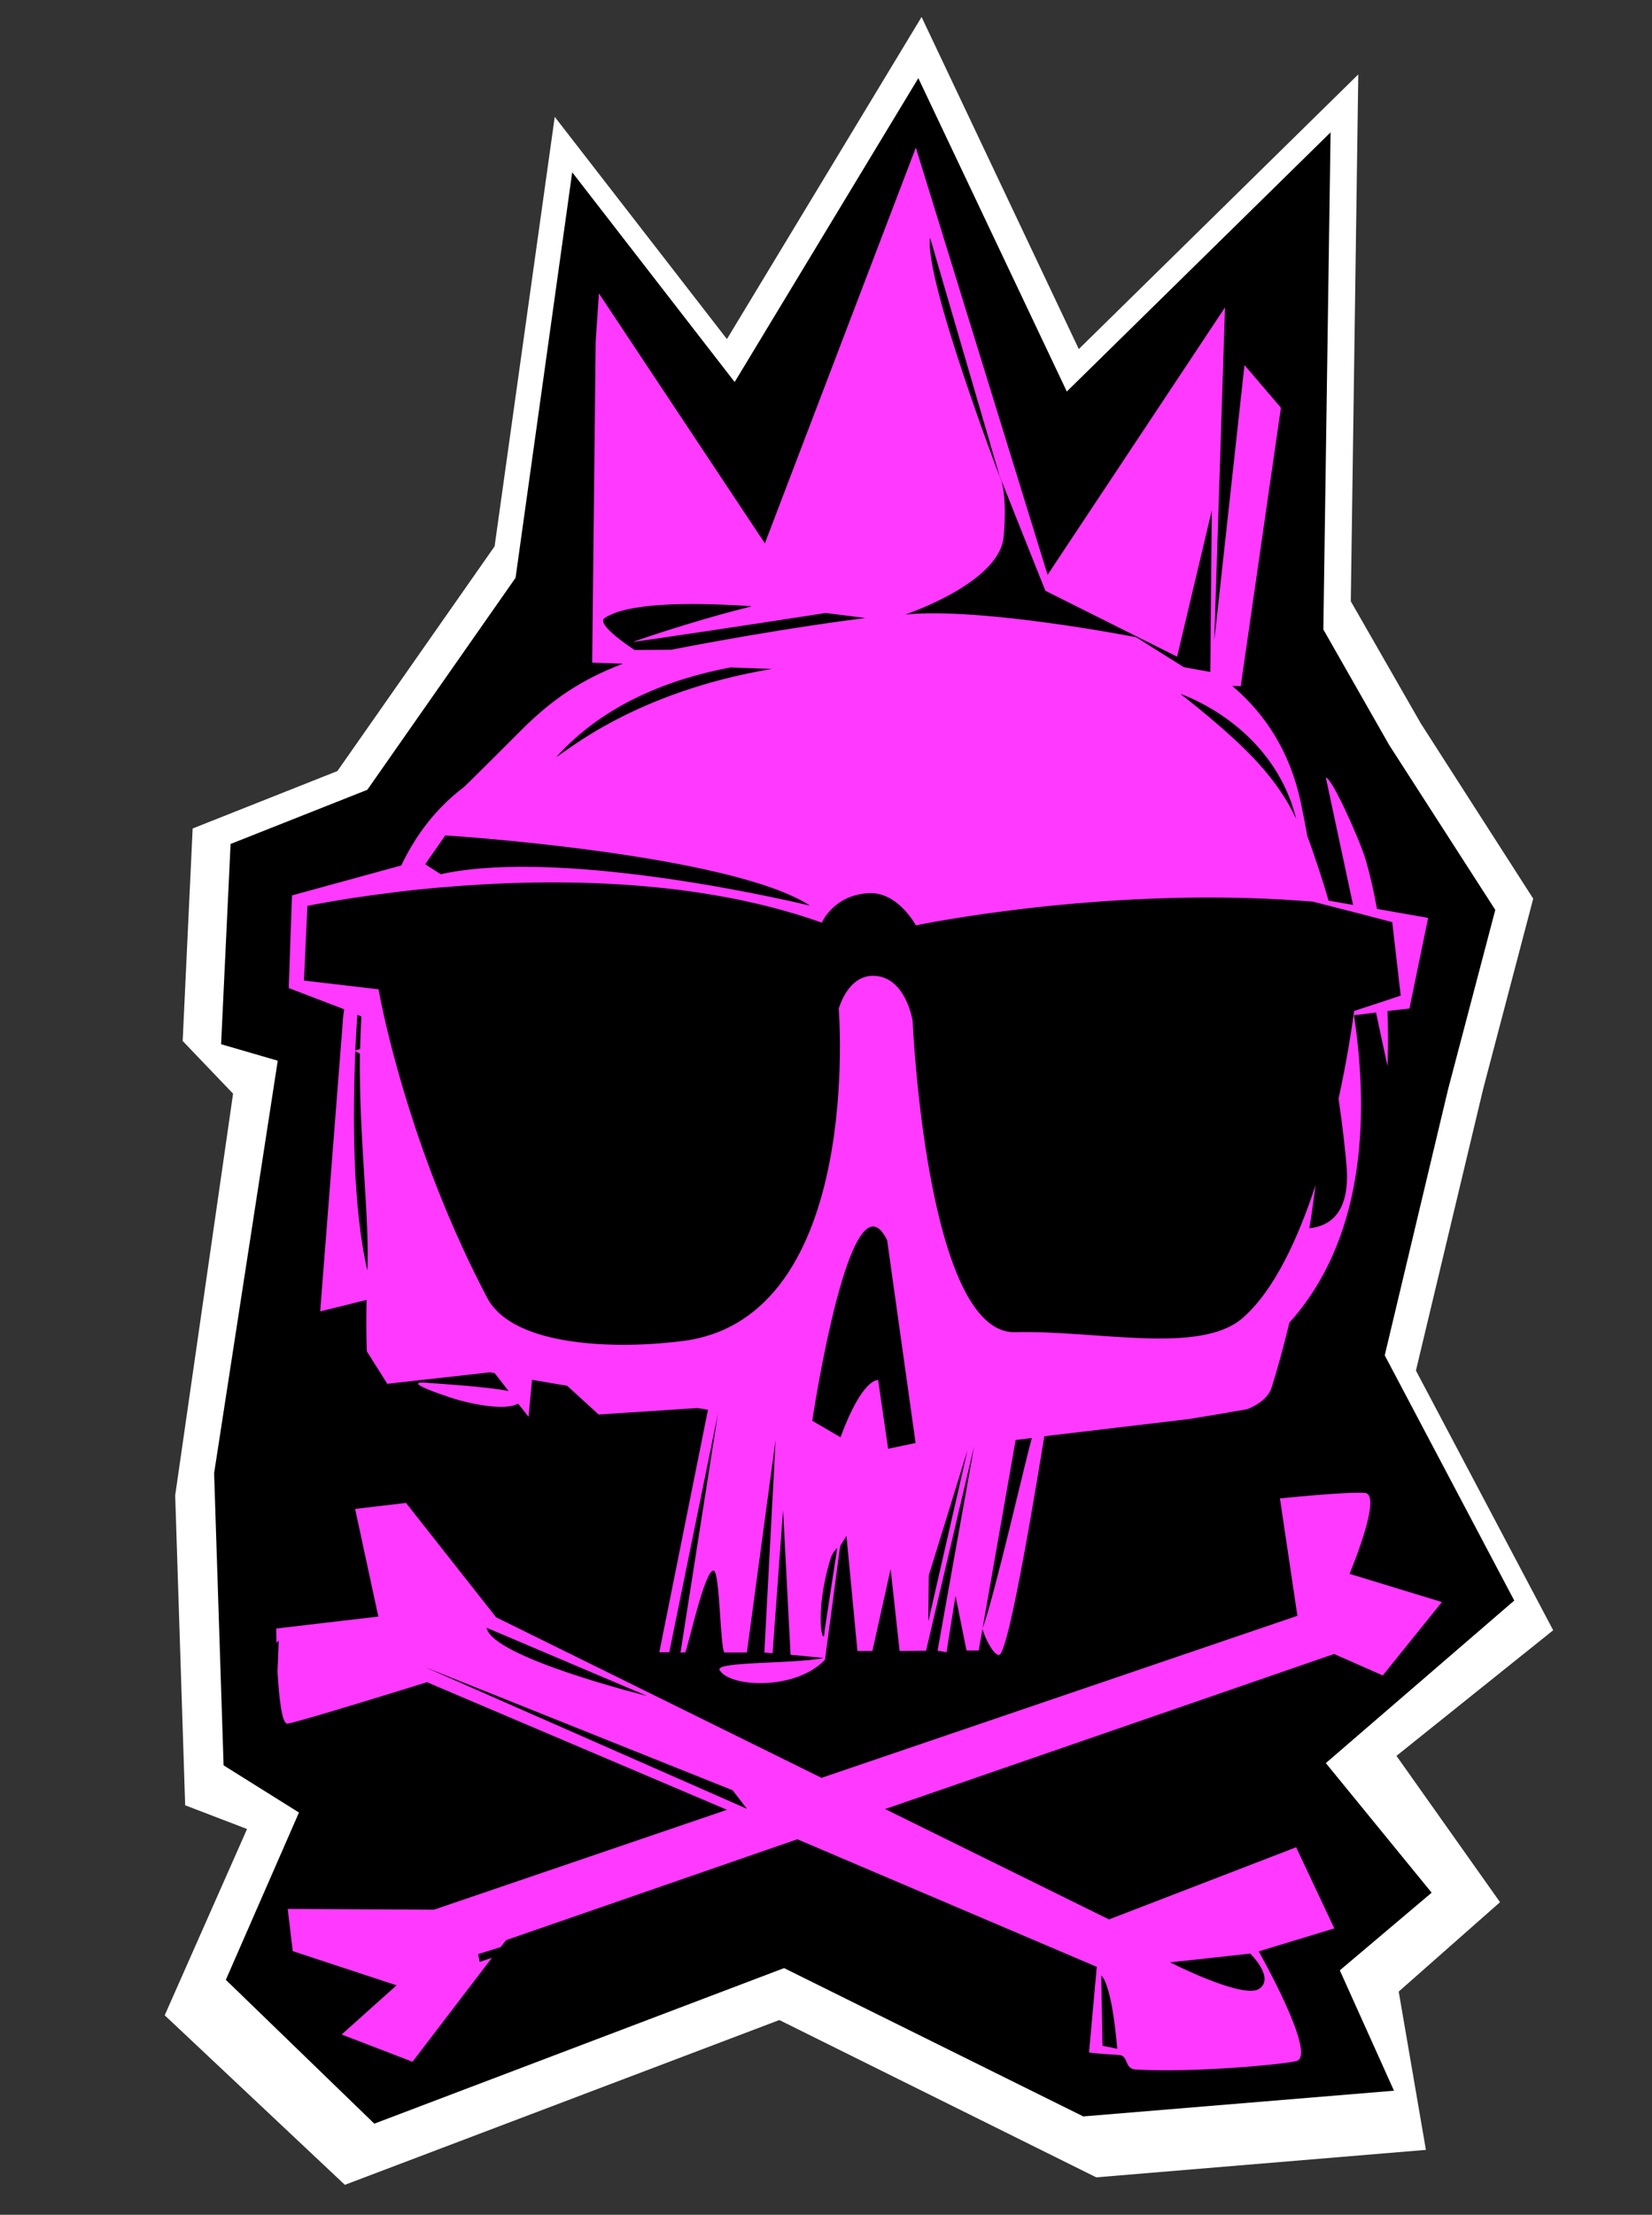 <svg xmlns="http://www.w3.org/2000/svg" xmlns:xlink="http://www.w3.org/1999/xlink" id="Layer_1" x="0px" y="0px" viewBox="0 0 662 887" style="enable-background:new 0 0 662 887;" xml:space="preserve"><rect x="0" y="0" width="662" height="887" fill="#333333" stroke="none"/><style type="text/css">	.st0{fill:#FFFFFF;}	.st1{fill:#FF39FF;}</style><polygon class="st0" points="291.3,135.8 222.3,46.8 198.2,218.8 135.2,308.8 77.2,331.8 73.2,416.9 93.4,438 70.2,598.9 74.2,723  99,732.5 66,807.1 138.2,875 312.3,809 439.3,872 571.4,861 560.5,797.6 601.1,761.8 559.6,703.2 622.4,652.9 567.4,548.9  594.4,435.9 614.4,359.9 569.4,289.8 541.3,240.8 544.3,29.8 432.3,139.8 369.3,6.8 "></polygon><polygon points="294.4,153 229.3,69 206.6,231.4 147.2,316.3 92.4,338 88.6,418.2 111.3,424.8 85.8,590 89.6,707 119.8,725.9  90.5,792.9 150,850.5 314.2,788.2 434.1,847.6 558.6,837.3 536.9,789.1 573.7,758 531.3,706.1 606.8,641 554.9,542.8 580.3,436.2  599.2,364.4 556.7,298.4 530.3,252.1 533.2,53 427.5,156.8 368,31.3 "></polygon><path class="st1" d="M191.6,782.6l9-2.8l2.2-2.8l116.7-40.4l120,51.1l-3.1,34.3c0,0,3.3,0.5,12.1,1c3.8,0.3,2,5.5,6.5,5.8 c22.3,1.4,59.6-2,64.6-3.4c8.3-2.5-15.2-43.9-15.2-43.9l30.3-9.2l-15.3-32.5l-75,28.9l-89.7-44.2l179.9-62.1l19.5,8.6l23.7-29.4 l-37-11.3c0,0,13.4-31.8,6.2-32.4s-34.1,2.2-34.1,2.2l7,47l-190.7,64.9l-58.6-28.9l-71.8-35.4l-36.1-45.8l-20.4,2.4l9.3,43.1 l-40.9,4.8c0,0,0,2.3,0.1,5.7l0.9-0.8c0,0-0.2,5.9-0.5,12.3c0.6,10.2,1.7,21.1,4,20.9c4.2-0.5,55.9-16.6,55.9-16.6l120.2,51.1 l-117.4,40l-58.6-0.3l2,16.9l41.6,13.7l-22,19.7l28.4,10.9l31.8-41.6c-3,1-4.9,1.6-4.9,1.6L191.6,782.6z M468.9,785.9l32.1-3.5 c0,0,10,9.7,3.6,14.1C498.1,800.8,468.9,785.9,468.9,785.9z M441.3,791.1c4.6,4.6,6.4,29.4,6.4,29.4l-5.9-1.2L441.3,791.1z  M259.3,679.2c0,0-62.2-15.4-64.3-27.3L259.3,679.2z M299.3,724.4l-128.9-56.7L293.6,717L299.3,724.4z"></path><path class="st1" d="M249.6,265.8c-17,6.5-28.6,14.5-40.7,26.6c-2.2,2.2-22.3,22.3-23.1,22.9c-11,8.3-19.2,19.1-25,31.3l-43.8,12 l-1.3,37.1l22.2,8.5c-0.3,2-0.4,3.2-0.4,3.2l-9.2,117.8l18.6-4.6c-0.3,12.8,0.1,20.6,0.1,20.6l8.2,13l41.1-4.6l1.9,0.3l5.6,7.2 c-7.4-1.7-31.4-3.2-31.4-3.2s-15-1.9,7.8,5.7c9.3,3.1,22.9,5.4,27.4,2.5l4.2,5.3l1.4-14.8l14.1,2.4l12.6,11.5l39.6-2.6l4.2,0.7 l-19.5,97.1h4l19.5-95.6l-15,95.7h1.9c1.1-2.1,7.9-33.6,11.4-32.8c2.5,0.6,2.6,31.3,4.3,32.8h9l11.5-85.1l-4.5,85.1l3.3,0.3 l4.2-57.3l3,57.9l13.2,1.3c-12.4,2.5-43.9,1.3-41.6,4.9c4.3,7,30.5,8.1,42.2-4.2l6.1-45.6l2.5-4l4.4,46.1h6l7.3-32.8l3.6,32.8 l10.6-0.1l19.3-82.1l-14.7,82.1l3.6,0.6l3.6-22.6l4.4,21.9h4.9l1.5-8.6l13.3-75.7l6.5-0.8c-2.6,9-14.7,62.2-19.8,76.4 c1,4.1,4.9,11.2,6.8,10.4c4.2-1.9,15.9-74.9,18-87.5l58.1-6.9l15-2.5l0.3,0.3v-0.4l7.8-1.3c0,0,8.1-2.8,9.9-8.8 c1.9-6,4.4-14.7,7.1-25.9c29.6-33,32.2-80.6,25.9-123.1l8.8-1.1l4.6,21.4c0,0,0.5-8.9,0-22l8.8-1l7.5-36.3l-20.5-3.6 c-1.2-6.7-2.7-13.4-4.6-19.9c-2.5-8.2-13.5-32.7-15.9-32.7l10.9,51l-9.8-1.7c-2.8-9.7-5.8-18.4-8.5-25.9c-0.8-4.4-1.7-8.9-2.6-13.3 c-4.3-20.4-14.3-35.6-27.5-46.8l3.4,0.1l16.1-111.5l-14.6-17.1l-12.1,110.2l4.3-133.3l-71.1,107.1L367,59.1l-60.5,158.5L240,117.5 l-1.3,19.3l-1.4,128.6L249.6,265.8z M346.7,247.5c-31.4,4-62.7,9.8-77.7,12.7l-14.7,0.1c0,0-15.9-10.2-12-12.8 c8.9-5.9,32.2-6.5,59-4.7c-26.4,6.6-48,14.4-47.7,14.3c1.2-0.1,42-6.1,77.3-11.6C336.3,246.2,341.5,246.8,346.7,247.5z M485.6,204.4 l-0.6,64.7l-10.6-1.9l-19.1-12c0,0-61.6-12.1-92.5-9.1c0,0,37.8-12.6,39.4-31.2c1.2-13.6-0.2-20.1-1-22.6l-0.6-1.4 c0,0-30.3-79.4-27.9-95.7l27.9,95.6c0,0,0.3,0.5,0.6,1.4l17.7,44.4l52.8,26.4L485.6,204.4z M504,305.4c-11.3-12.5-31-27.5-31-27.5 s36.9,12,46.4,50C519.7,329,516,318.5,504,305.4z M372,649.4l0.2-18.5l15.5-50.1L372,649.4z M332.7,624.6c0.8-2.9,2.8-4.7,2.8-4.7 l-5.1,33.4C330.3,660.7,325.8,647.8,332.7,624.6z M325.5,569c0,0,15.3-102.3,30-72.3l11.4,81.2l-11,2.3l-4-27.5 c0,0-6.2-1.2-15.1,22.9L325.5,569z M142.4,421l1.8,1c-0.4,33.6,4,66.3,3,86.8C141.3,483.1,141.3,447.5,142.4,421z M144.3,420.1 l-1.9,0.6c0.2-5.2,0.5-9.9,0.8-14.3l1.6,0.7C144.6,411.3,144.4,415.7,144.3,420.1z M168.1,356.2c42.3-4.3,106.8-6.1,161.2,13.3 c0,0,4.8-11.2,19-11.8c11.6-0.5,18.7,12.9,18.7,12.9s74.2-15.6,153.7-9.9c1.8,0.1,3.6,0.3,5.4,0.4l17.2,4.4l9.6,2.5l5,1.3l3.4,29.4 l-5,1.7l-5.2,1.7l-8.5,2.8c0,0-0.1,0.7-0.2,1.7c-0.6,4.4-2.5,17.3-6,33.4c1.7,11.7,2.8,21.7,3.3,28.2c1,18-7.2,22.9-15,23.7 c0.9-5.5,1.7-11.3,2.5-17.3c-7,21.3-16.5,42.1-29.2,53.2c-17.1,14.9-58.4,4.9-91.3,5.7c-35.5,0.8-41-124.8-41-124.8 s-2.7-17.3-15.3-17.9c-10.7-0.5-14.3,13.2-14.3,13.2S346.2,527.4,274,537c-25.8,3.4-68.3,2.8-78.8-17.3 c-28.7-54.7-40.3-107.1-42.9-120.3c-0.4-2.1-0.6-3.2-0.6-3.2l-29.9-3.5l1.4-29.9C122.7,362.9,140.7,359.1,168.1,356.2z M324.6,362.7 c0,0-96.9-23.7-148-12.6l-5-3.2l-1.2-0.8l1.8-2.6l6.2-8.9C178.5,334.5,292.6,341.9,324.6,362.7z M292.7,267.3l16.6,0.6 c-55.1,9.2-82.6,33.3-86.4,35.3C242.4,281.5,269.4,271.7,292.7,267.3z"></path></svg>